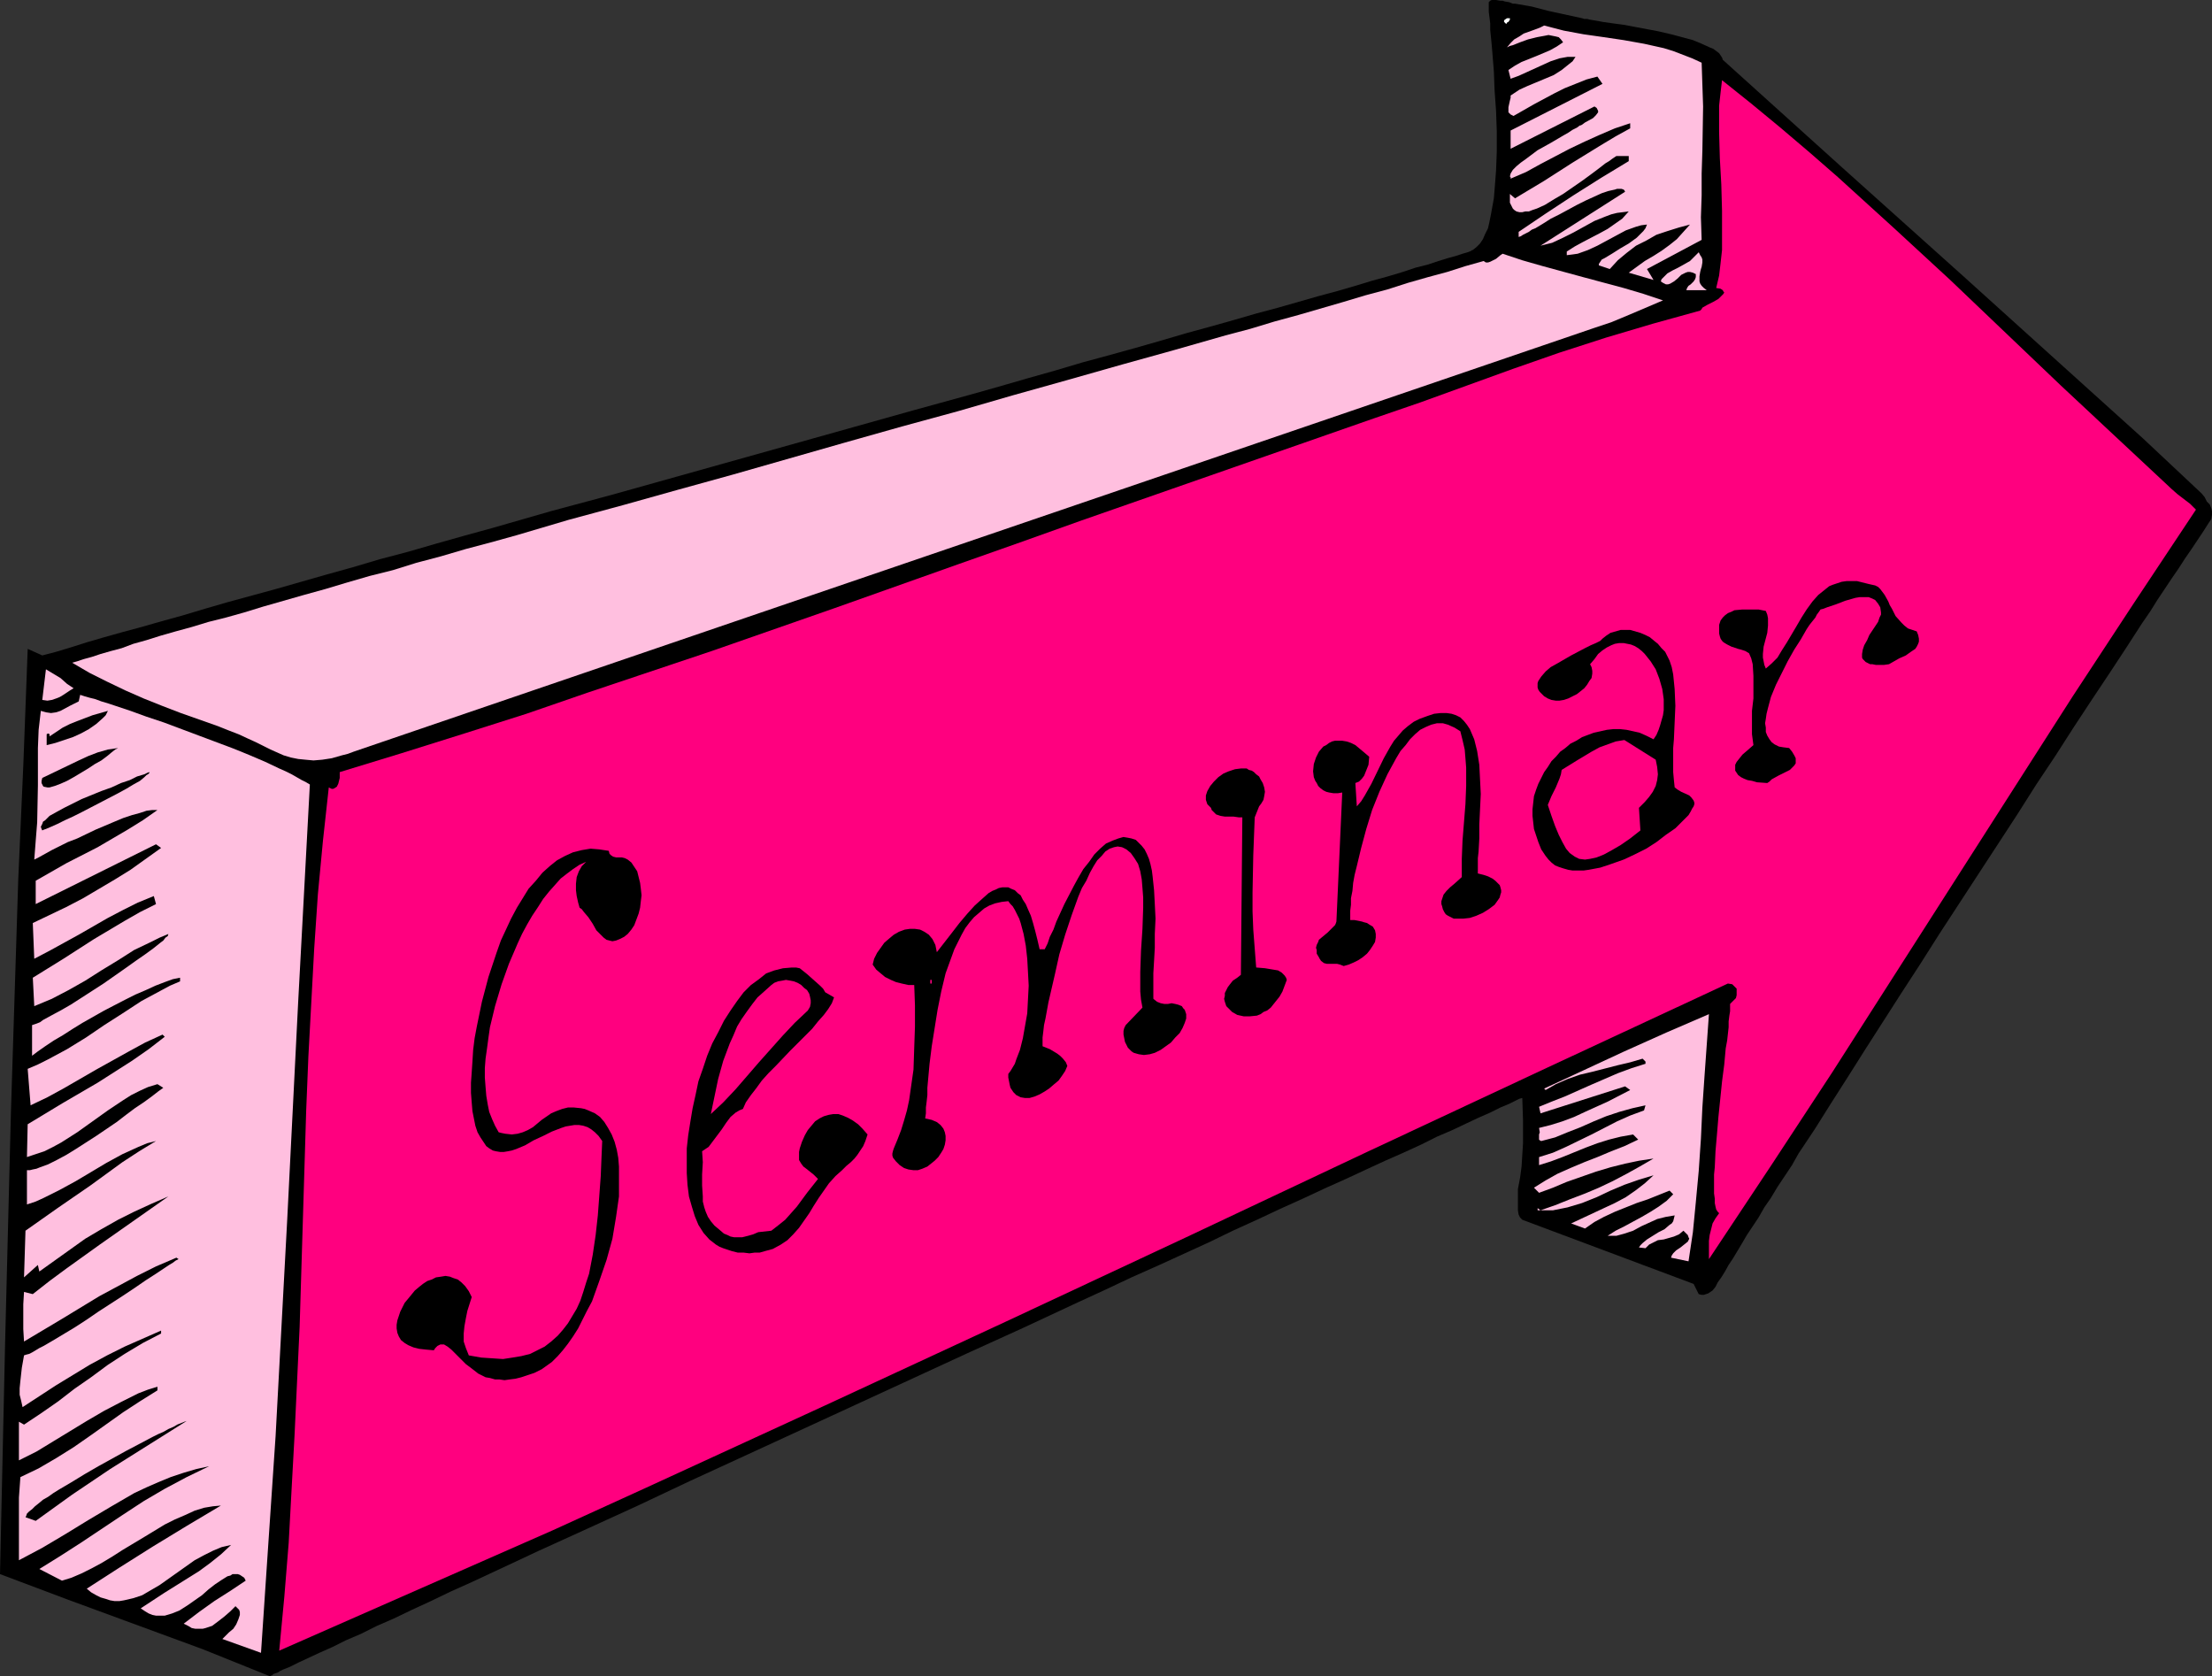 <?xml version="1.0" encoding="UTF-8" standalone="no"?>
<svg
   version="1.0"
   width="129.724mm"
   height="98.289mm"
   id="svg23"
   sodipodi:docname="Seminar 1.wmf"
   xmlns:inkscape="http://www.inkscape.org/namespaces/inkscape"
   xmlns:sodipodi="http://sodipodi.sourceforge.net/DTD/sodipodi-0.dtd"
   xmlns="http://www.w3.org/2000/svg"
   xmlns:svg="http://www.w3.org/2000/svg">
  <rect width="100%" height="100%" fill="#333333" stroke="none"/>
  <sodipodi:namedview
     id="namedview23"
     pagecolor="#ffffff"
     bordercolor="#000000"
     borderopacity="0.25"
     inkscape:showpageshadow="2"
     inkscape:pageopacity="0.0"
     inkscape:pagecheckerboard="0"
     inkscape:deskcolor="#d1d1d1"
     inkscape:document-units="mm" />
  <defs
     id="defs1">
    <pattern
       id="WMFhbasepattern"
       patternUnits="userSpaceOnUse"
       width="6"
       height="6"
       x="0"
       y="0" />
  </defs>
  <path
     style="fill:#000000;fill-opacity:1;fill-rule:evenodd;stroke:none"
     d="m 381.86,13.25 26.502,23.915 26.664,23.915 26.664,24.076 13.251,11.957 13.09,12.281 0.646,0.808 0.485,0.97 0.646,0.646 0.323,0.808 0.162,0.646 v 0.808 l -0.162,0.97 -0.323,0.485 -0.323,0.485 -1.131,1.777 -1.293,1.939 -1.293,1.939 -1.454,2.101 -1.454,2.262 -1.454,2.101 -1.616,2.424 -1.616,2.424 -1.616,2.585 -1.778,2.585 -3.555,5.494 -3.717,5.655 -3.878,5.817 -4.04,6.14 -4.04,6.302 -4.202,6.302 -4.202,6.625 -17.291,26.5 -4.202,6.625 -4.202,6.463 -4.04,6.302 -4.04,6.302 -3.878,6.14 -3.717,5.817 -3.555,5.655 -3.555,5.332 -1.454,2.585 -1.616,2.424 -1.616,2.424 -1.454,2.424 -1.454,2.101 -1.293,2.262 -1.293,1.939 -1.293,1.939 -1.131,1.939 -0.97,1.616 -0.97,1.616 -0.97,1.454 -0.808,1.454 -0.808,1.293 -0.808,1.131 -0.485,0.97 -0.646,0.808 -0.97,0.646 -0.485,0.162 -0.485,0.162 h -0.485 l -0.646,-0.162 -1.131,-2.262 -37.976,-14.22 -0.323,-0.323 -0.162,-0.162 -0.323,-0.646 -0.162,-0.97 v -0.97 -0.97 -2.101 -0.646 l 0.485,-2.585 0.323,-2.424 0.162,-2.585 0.162,-2.585 v -5.009 l -0.162,-5.009 -0.646,0.162 -0.646,0.323 -1.616,0.808 -1.939,0.808 -2.262,1.131 -2.586,1.131 -2.747,1.293 -3.07,1.454 -3.394,1.454 -3.555,1.777 -3.878,1.777 -4.04,1.777 -4.202,1.939 -4.525,2.101 -4.686,2.101 -4.848,2.262 -5.01,2.262 -5.171,2.424 -5.333,2.424 -5.333,2.585 -5.656,2.585 -5.656,2.585 -5.818,2.585 -5.818,2.747 -5.979,2.747 -12.12,5.655 -12.443,5.655 -24.886,11.473 -12.282,5.655 -12.282,5.655 -11.958,5.494 -5.818,2.747 -5.818,2.747 -5.656,2.585 -5.656,2.585 -5.333,2.424 -5.333,2.424 -5.171,2.424 -4.848,2.262 -4.848,2.262 -4.686,2.101 -4.363,2.101 -4.202,1.939 -4.04,1.939 -3.717,1.616 -3.555,1.777 -3.394,1.454 -2.909,1.454 -2.909,1.293 -2.424,1.131 -2.101,0.97 -1.939,0.97 -0.808,0.323 -0.808,0.323 -0.646,0.323 -0.485,0.323 -0.485,0.162 -0.485,0.162 -0.323,0.323 h -0.162 l -0.162,0.162 h -0.162 L 44.925,365.506 15.029,354.519 0,348.863 l 1.131,-51.223 1.293,-51.223 0.808,-25.692 0.808,-25.692 1.131,-25.531 0.97,-25.692 3.232,1.454 3.07,-0.808 3.232,-0.97 3.555,-1.131 3.878,-1.131 4.04,-1.131 4.202,-1.131 4.525,-1.293 4.686,-1.293 4.848,-1.454 5.01,-1.454 5.333,-1.454 5.333,-1.454 5.656,-1.616 5.656,-1.616 5.818,-1.616 5.979,-1.777 6.141,-1.616 6.141,-1.777 6.302,-1.777 6.464,-1.777 12.928,-3.716 13.251,-3.555 53.651,-15.027 13.251,-3.716 12.928,-3.555 6.302,-1.777 6.141,-1.777 6.302,-1.777 5.979,-1.777 5.979,-1.616 5.818,-1.616 5.656,-1.616 5.494,-1.616 5.333,-1.454 5.171,-1.454 5.01,-1.454 4.848,-1.293 4.525,-1.293 4.525,-1.293 4.202,-1.131 3.878,-1.131 3.717,-1.131 3.555,-0.97 3.232,-0.97 2.909,-0.97 2.586,-0.646 2.424,-0.808 2.101,-0.646 1.778,-0.485 1.454,-0.485 1.131,-0.323 0.808,-0.323 0.162,-0.162 h 0.162 l 0.808,-0.646 0.808,-0.808 0.646,-0.97 0.485,-1.131 0.646,-1.293 0.323,-1.454 0.323,-1.616 0.323,-1.777 0.323,-1.777 0.162,-1.939 0.323,-4.201 0.162,-4.201 v -4.524 l -0.162,-4.524 -0.323,-4.524 -0.162,-4.201 -0.323,-4.04 -0.162,-1.939 -0.162,-1.616 -0.162,-1.616 V 5.171 l -0.162,-1.293 -0.162,-1.293 V 1.616 0.808 0.485 l 0.162,-0.162 0.162,-0.162 L 330.633,0 h 0.97 l 0.97,0.162 h 0.485 l 0.485,0.162 0.97,0.162 0.808,0.323 h 0.323 0.162 l 3.717,0.646 3.717,0.97 7.434,1.616 0.485,0.162 h 0.646 l 0.646,0.162 0.97,0.162 0.97,0.162 0.808,0.162 2.262,0.323 2.424,0.323 2.586,0.485 5.171,0.97 2.747,0.646 2.424,0.646 2.424,0.646 1.939,0.808 1.778,0.808 0.808,0.323 0.646,0.485 0.646,0.485 0.323,0.485 0.323,0.485 z"
     id="path1" />
  <path
     style="fill:#ffffff;fill-opacity:1;fill-rule:evenodd;stroke:none"
     d="m 334.673,4.04 v 0.323 l -0.323,0.485 -0.323,0.162 -0.162,0.323 -0.323,-0.323 -0.162,-0.162 V 4.524 l 0.162,-0.162 0.485,-0.323 z"
     id="path2" />
  <path
     style="fill:#ffbfdf;fill-opacity:1;fill-rule:evenodd;stroke:none"
     d="m 377.174,13.896 0.162,4.848 0.162,4.848 -0.162,9.857 -0.162,5.009 v 4.848 l -0.162,4.848 0.162,5.009 -12.12,6.463 1.454,2.424 -5.494,-1.616 1.778,-1.293 1.778,-1.293 1.939,-1.131 1.778,-1.131 1.778,-1.293 1.616,-1.293 1.454,-1.616 1.454,-1.616 -2.424,0.646 -2.586,0.808 -2.424,0.808 -2.262,1.293 -2.262,1.131 -2.101,1.616 -1.939,1.616 -1.778,1.939 -2.424,-0.808 v -0.323 l 0.323,-0.485 0.323,-0.485 0.646,-0.323 0.808,-0.485 0.808,-0.485 1.778,-1.131 1.939,-1.131 1.778,-1.293 0.646,-0.646 0.808,-0.808 0.485,-0.646 0.323,-0.808 -1.293,0.162 -1.131,0.323 -2.262,0.808 -2.101,1.131 -4.202,2.262 -2.101,0.97 -2.262,0.808 -1.131,0.162 -1.293,0.162 V 55.747 l 1.778,-1.131 1.778,-0.97 3.717,-1.939 1.778,-0.97 1.616,-1.131 1.616,-1.131 1.454,-1.616 -1.293,0.162 -1.293,0.162 -1.293,0.323 -1.293,0.485 -2.424,0.97 -4.686,2.585 -2.262,1.131 -2.424,1.131 -1.293,0.323 -1.293,0.323 18.746,-11.957 -0.162,-0.323 -0.162,-0.162 -0.485,-0.162 h -0.485 -0.485 l -0.485,0.162 -1.454,0.323 -1.454,0.485 -1.778,0.808 -1.778,0.808 -1.939,0.97 -3.878,2.101 -1.939,0.97 -1.778,1.131 -1.616,0.97 -0.808,0.323 -0.646,0.485 -0.646,0.323 -0.646,0.323 -0.485,0.323 -0.485,0.162 v -1.131 l 5.979,-4.04 6.141,-4.04 6.141,-3.878 6.141,-3.716 v -1.131 h -2.747 l -0.485,0.323 -0.485,0.323 -0.646,0.485 -0.808,0.485 -1.454,1.131 -1.939,1.454 -1.778,1.293 -4.202,2.909 -1.939,1.131 -2.101,1.293 -1.778,0.808 -0.97,0.323 -0.808,0.323 h -0.808 l -0.646,0.162 h -0.646 l -0.646,-0.162 -0.485,-0.323 -0.323,-0.323 -0.323,-0.646 -0.323,-0.646 v -0.808 -1.131 l 1.131,0.97 3.232,-1.939 3.232,-1.939 6.302,-4.04 6.302,-3.878 3.232,-1.939 3.232,-1.777 v -1.131 l -3.394,1.131 -3.394,1.454 -3.232,1.454 -3.394,1.616 -6.464,3.393 -3.232,1.777 -3.394,1.454 v -0.323 l -0.162,-0.162 0.162,-0.646 0.485,-0.808 0.808,-0.808 0.97,-0.808 1.131,-0.808 1.293,-0.97 1.293,-0.97 2.909,-1.616 2.747,-1.616 1.131,-0.646 0.97,-0.646 0.97,-0.485 0.646,-0.485 h 0.162 l 0.323,-0.162 0.646,-0.485 1.778,-0.97 0.646,-0.646 0.485,-0.646 v -0.323 l -0.162,-0.323 -0.162,-0.323 -0.485,-0.323 -18.584,9.372 v -4.04 l 20.362,-10.341 -1.131,-1.616 -2.424,0.646 -2.424,0.97 -2.424,0.97 -2.262,1.131 -4.525,2.424 -4.525,2.585 -0.323,-0.162 -0.323,-0.162 -0.485,-0.485 v -0.485 -0.646 l 0.323,-1.454 0.162,-0.646 v -0.485 l 1.939,-1.293 1.778,-0.808 3.878,-1.616 1.939,-0.808 1.778,-1.131 1.616,-1.293 0.808,-0.646 0.646,-0.97 h -0.808 -0.97 l -1.778,0.323 -1.939,0.646 -1.778,0.808 -1.778,0.808 -1.778,0.808 -1.778,0.808 -1.778,0.646 -0.485,-1.939 1.454,-0.97 1.454,-0.808 3.232,-1.293 3.07,-1.293 1.454,-0.808 1.454,-0.97 -0.485,-0.646 -0.485,-0.485 -0.646,-0.162 -0.808,-0.162 -0.808,-0.162 -0.808,0.162 -1.778,0.323 -1.939,0.485 -1.778,0.646 -1.616,0.646 -0.646,0.162 -0.646,0.323 0.808,-0.97 0.808,-0.808 1.131,-0.646 0.97,-0.646 2.262,-0.808 1.293,-0.485 0.97,-0.485 4.363,1.131 4.363,0.808 4.525,0.646 4.363,0.646 4.525,0.808 4.363,0.97 2.101,0.646 2.101,0.808 2.101,0.808 z"
     id="path3" />
  <path
     style="fill:#ff007f;fill-opacity:1;fill-rule:evenodd;stroke:none"
     d="m 486.739,112.948 -13.736,20.683 -13.574,20.683 -26.664,41.689 -26.664,41.689 -13.574,20.683 -13.736,20.683 v -2.747 -1.293 l 0.162,-1.293 0.323,-1.293 0.323,-1.293 0.646,-1.131 0.808,-1.131 -0.323,-0.323 -0.323,-0.485 -0.162,-0.646 -0.162,-0.808 v -0.97 l -0.162,-1.131 v -4.201 l 0.162,-1.616 0.162,-3.555 0.323,-3.716 0.323,-3.878 0.808,-7.918 0.485,-3.716 0.323,-3.555 0.323,-1.777 0.162,-1.454 0.162,-1.454 v -1.293 l 0.162,-1.293 0.162,-0.97 v -0.97 -0.646 l 0.646,-0.646 0.646,-0.646 0.162,-0.646 v -0.808 -0.646 l -0.485,-0.485 -0.485,-0.485 -0.97,-0.162 -39.915,18.582 -40.077,18.744 -40.077,18.906 -40.077,18.744 -40.077,18.582 -40.077,18.421 -20.2,9.21 -20.2,8.887 -20.2,8.887 -20.2,8.887 1.131,-11.957 0.97,-11.957 0.646,-11.957 0.646,-11.796 1.131,-24.076 1.454,-47.991 0.485,-11.957 0.646,-11.957 0.646,-11.957 0.808,-11.957 1.131,-11.957 1.293,-11.796 0.323,0.162 0.323,0.162 h 0.323 l 0.323,-0.162 0.485,-0.323 0.323,-0.646 0.162,-0.646 0.162,-0.646 v -1.293 l 13.736,-4.201 13.898,-4.363 13.736,-4.363 13.574,-4.686 27.472,-9.21 27.31,-9.534 27.31,-9.695 13.736,-4.848 13.574,-4.848 27.31,-9.534 27.31,-9.534 10.181,-3.555 10.342,-3.555 20.523,-7.433 10.181,-3.555 10.504,-3.393 10.342,-3.07 10.504,-2.909 0.323,-0.323 0.162,-0.323 1.131,-0.646 0.646,-0.323 0.646,-0.323 1.131,-0.646 0.485,-0.485 0.323,-0.323 0.323,-0.323 0.162,-0.323 -0.162,-0.162 -0.162,-0.323 -0.485,-0.323 -0.97,-0.162 0.646,-2.747 0.323,-2.747 0.323,-2.909 v -2.909 -5.817 l -0.162,-5.817 -0.323,-5.817 -0.162,-5.817 v -2.909 -2.909 l 0.323,-2.909 0.323,-2.747 6.464,5.171 6.464,5.332 6.464,5.494 6.302,5.494 12.443,11.311 12.443,11.473 24.563,23.43 12.282,11.473 12.282,11.473 1.293,1.131 2.747,2.101 z"
     id="path4" />
  <path
     style="fill:#ffbfdf;fill-opacity:1;fill-rule:evenodd;stroke:none"
     d="m 378.305,64.311 h -4.525 l 0.162,-0.485 0.323,-0.485 0.485,-0.323 0.323,-0.323 0.323,-0.323 0.323,-0.485 0.162,-0.485 v -0.646 l -0.646,-0.323 -0.646,-0.162 h -0.485 l -0.485,0.162 -0.97,0.485 -0.808,0.808 -0.808,0.646 -0.808,0.485 -0.485,0.162 h -0.485 l -0.646,-0.323 -0.485,-0.323 0.162,-0.485 0.485,-0.485 0.808,-0.808 1.131,-0.646 1.293,-0.646 2.586,-1.454 0.97,-0.97 0.97,-0.97 0.323,0.646 0.323,0.485 0.162,0.485 v 0.646 l -0.162,0.97 -0.162,0.485 -0.162,0.646 -0.162,0.97 v 1.131 l 0.162,0.485 0.323,0.485 0.485,0.485 z"
     id="path5" />
  <path
     style="fill:#ffbfdf;fill-opacity:1;fill-rule:evenodd;stroke:none"
     d="m 368.609,66.573 -7.595,3.232 -3.878,1.616 -3.878,1.293 -274.881,93.881 -1.293,0.485 -1.293,0.323 -2.262,0.646 -2.101,0.323 -1.939,0.162 -1.778,-0.162 -1.616,-0.162 -1.616,-0.323 -1.616,-0.485 -1.454,-0.646 -1.454,-0.646 -1.616,-0.808 -1.616,-0.808 -1.778,-0.808 -2.101,-0.97 -2.101,-0.808 -2.424,-0.97 -8.242,-2.909 -4.202,-1.616 -4.04,-1.616 -4.04,-1.777 -4.04,-1.939 -3.878,-1.939 -3.878,-2.262 1.131,-0.323 1.454,-0.485 1.778,-0.485 1.939,-0.646 2.262,-0.646 2.424,-0.646 2.586,-0.97 2.909,-0.808 3.07,-0.97 3.394,-0.97 3.555,-0.97 3.717,-1.131 3.878,-0.97 4.04,-1.131 4.202,-1.293 4.525,-1.293 4.525,-1.293 4.686,-1.293 4.848,-1.454 5.01,-1.454 5.171,-1.293 5.171,-1.616 5.494,-1.454 5.494,-1.616 5.494,-1.454 5.818,-1.616 11.474,-3.393 11.958,-3.232 12.12,-3.393 12.282,-3.393 24.886,-7.11 12.605,-3.555 12.443,-3.393 12.282,-3.555 12.12,-3.393 11.958,-3.393 11.635,-3.232 5.656,-1.616 5.656,-1.616 5.494,-1.454 5.333,-1.616 5.333,-1.454 5.01,-1.454 5.01,-1.454 4.848,-1.454 4.848,-1.293 4.525,-1.454 4.525,-1.293 4.202,-1.131 4.04,-1.293 4.04,-1.131 0.485,0.323 h 0.485 l 0.485,-0.162 0.646,-0.323 0.646,-0.323 0.97,-0.808 0.485,-0.323 4.363,1.454 4.525,1.293 8.888,2.424 9.05,2.424 4.363,1.293 z"
     id="path6" />
  <path
     style="fill:#000000;fill-opacity:1;fill-rule:evenodd;stroke:none"
     d="m 424.846,139.933 0.323,0.808 0.162,0.808 v 0.646 l -0.162,0.485 -0.323,0.646 -0.323,0.485 -0.97,0.646 -1.131,0.808 -1.454,0.646 -1.131,0.646 -1.131,0.646 -1.131,0.162 h -0.97 -0.808 l -0.808,-0.162 h -0.485 l -0.646,-0.323 -0.323,-0.162 -0.323,-0.323 -0.323,-0.323 -0.162,-0.323 v -0.808 l 0.162,-0.97 0.323,-0.97 0.646,-1.131 0.485,-1.131 1.293,-1.939 0.646,-0.97 0.323,-0.97 0.323,-0.646 v -0.485 l -0.162,-1.131 -0.485,-0.808 -0.646,-0.808 -0.646,-0.323 -0.808,-0.323 h -0.97 -0.97 l -0.97,0.162 -2.262,0.646 -2.101,0.808 -1.939,0.646 -0.808,0.323 -0.646,0.162 -0.323,0.485 -0.485,0.646 -0.323,0.646 -0.646,0.808 -0.646,0.808 -0.646,0.97 -1.293,2.262 -1.454,2.262 -1.454,2.585 -1.293,2.585 -1.293,2.585 -1.131,2.747 -0.646,2.424 -0.323,1.293 -0.162,1.131 -0.162,0.97 0.162,0.97 v 0.97 l 0.323,0.808 0.485,0.808 0.485,0.646 0.646,0.485 0.97,0.485 0.97,0.162 1.293,0.162 0.646,0.808 0.485,0.808 0.323,0.646 v 0.646 0.485 l -0.323,0.485 -0.485,0.485 -0.485,0.485 -1.293,0.646 -1.293,0.646 -1.454,0.808 -0.485,0.485 -0.485,0.323 -2.262,-0.162 -1.131,-0.323 -0.97,-0.162 -0.808,-0.323 -0.646,-0.323 -0.646,-0.485 -0.323,-0.485 -0.323,-0.485 v -0.485 -0.808 l 0.323,-0.646 0.646,-0.808 0.646,-0.808 1.131,-0.97 1.293,-1.131 -0.323,-2.424 v -2.585 -2.585 l 0.323,-2.747 v -2.424 -2.585 l -0.162,-2.585 -0.323,-1.293 -0.485,-1.131 -0.808,-0.485 -0.97,-0.323 -0.646,-0.162 -0.485,-0.162 -0.97,-0.323 -0.97,-0.485 -0.808,-0.485 -0.323,-0.323 -0.323,-0.485 -0.162,-0.485 -0.162,-0.646 v -1.131 -0.808 l 0.323,-0.97 0.485,-0.646 0.485,-0.485 0.646,-0.485 0.808,-0.323 0.646,-0.323 1.778,-0.162 h 1.778 1.778 l 1.616,0.323 0.323,0.808 0.162,0.808 v 1.616 l -0.162,1.616 -0.808,3.07 -0.162,1.616 v 0.808 l 0.162,0.808 0.162,0.808 0.323,0.808 1.293,-1.131 1.293,-1.293 0.97,-1.616 1.131,-1.777 2.101,-3.555 1.131,-1.939 1.131,-1.777 1.293,-1.777 1.293,-1.454 1.616,-1.293 0.808,-0.646 0.808,-0.323 0.97,-0.323 0.97,-0.323 1.131,-0.162 h 1.131 1.131 l 1.293,0.323 1.293,0.323 1.454,0.323 0.646,0.323 0.485,0.485 0.485,0.646 0.485,0.646 0.808,1.454 0.323,0.808 0.485,0.808 0.808,1.616 1.293,1.454 0.646,0.646 0.808,0.646 0.97,0.323 z"
     id="path7" />
  <path
     style="fill:#000000;fill-opacity:1;fill-rule:evenodd;stroke:none"
     d="m 371.195,174.512 0.646,0.485 0.808,0.485 1.778,0.808 0.485,0.485 0.485,0.646 0.162,0.485 v 0.323 l -0.162,0.485 -0.323,0.485 -0.323,0.646 -0.485,0.808 -0.646,0.646 -0.808,0.808 -1.454,1.454 -2.101,1.454 -2.101,1.616 -2.262,1.454 -2.586,1.293 -2.424,1.131 -2.747,0.97 -2.424,0.808 -2.586,0.485 -1.131,0.162 h -1.293 -1.131 l -0.97,-0.162 -1.131,-0.323 -0.97,-0.323 -0.808,-0.323 -0.808,-0.646 -0.646,-0.646 -0.646,-0.808 -0.97,-1.454 -0.646,-1.616 -0.485,-1.454 -0.485,-1.454 -0.162,-1.454 -0.162,-1.454 v -1.454 l 0.162,-1.454 0.162,-1.454 0.485,-1.454 0.485,-1.293 1.293,-2.585 0.808,-1.131 0.808,-1.293 0.97,-0.97 0.97,-1.131 1.131,-0.808 1.131,-0.97 1.293,-0.646 1.293,-0.808 1.293,-0.485 1.293,-0.485 1.454,-0.323 1.454,-0.323 1.454,-0.162 h 1.454 l 1.454,0.162 1.454,0.323 1.454,0.323 1.454,0.646 1.616,0.808 0.646,-0.97 0.485,-1.131 0.323,-0.97 0.323,-1.131 0.323,-1.131 0.162,-1.131 v -2.424 l -0.323,-2.262 -0.646,-2.262 -0.808,-2.101 -1.131,-1.777 -0.646,-0.808 -0.646,-0.808 -0.646,-0.646 -0.808,-0.646 -0.808,-0.485 -0.808,-0.323 -0.808,-0.162 -0.808,-0.162 h -0.97 l -0.97,0.162 -0.808,0.323 -0.97,0.485 -0.97,0.646 -0.97,0.808 -0.808,1.131 -0.97,1.131 0.323,0.646 0.162,0.808 v 0.646 l -0.162,0.97 -0.485,0.646 -0.485,0.808 -0.646,0.808 -0.808,0.646 -0.808,0.646 -0.97,0.485 -0.97,0.485 -0.97,0.323 -0.97,0.162 h -0.808 l -0.97,-0.162 -0.808,-0.323 -0.808,-0.485 -0.485,-0.485 -0.485,-0.485 -0.323,-0.485 -0.162,-0.485 v -0.485 -0.485 l 0.162,-0.485 0.646,-0.97 0.97,-1.131 1.131,-0.97 1.454,-0.808 3.07,-1.777 3.07,-1.616 1.293,-0.646 1.131,-0.485 0.97,-0.485 0.162,-0.162 0.323,-0.323 0.808,-0.646 0.97,-0.646 1.131,-0.323 1.131,-0.323 h 0.97 1.131 l 1.131,0.323 1.131,0.323 1.131,0.485 0.97,0.485 0.97,0.808 0.808,0.646 0.808,0.97 0.808,0.808 0.485,0.97 0.485,0.97 0.485,1.454 0.323,1.616 0.162,1.616 0.162,1.616 0.162,3.716 -0.162,3.716 -0.162,3.716 -0.162,1.939 v 5.332 l 0.162,1.777 z"
     id="path8" />
  <path
     style="fill:#ffbfdf;fill-opacity:1;fill-rule:evenodd;stroke:none"
     d="m 16.322,152.537 -0.808,0.485 -1.454,0.97 -0.808,0.485 -0.808,0.323 -0.97,0.323 -0.97,0.162 -1.131,-0.162 0.808,-6.787 1.616,0.97 1.616,0.97 1.454,1.293 z"
     id="path9" />
  <path
     style="fill:#ffbfdf;fill-opacity:1;fill-rule:evenodd;stroke:none"
     d="m 68.68,173.866 -2.586,48.152 -2.424,48.152 -2.586,48.152 -1.616,23.915 -1.616,24.076 -8.565,-3.07 0.646,-0.646 0.808,-0.808 0.97,-0.808 0.646,-0.97 0.485,-1.131 0.323,-0.97 v -0.646 l -0.162,-0.485 -0.323,-0.323 -0.485,-0.485 -1.131,1.131 -1.293,1.131 -1.454,1.131 -1.293,0.97 -1.454,0.485 -0.646,0.162 H 44.117 43.309 l -0.808,-0.162 -0.808,-0.485 -0.97,-0.485 3.394,-2.585 3.394,-2.424 3.555,-2.262 3.394,-2.262 -0.323,-0.646 -0.485,-0.323 -0.485,-0.323 -0.485,-0.162 h -0.485 -0.646 l -0.485,0.323 -0.646,0.162 -1.293,0.808 -1.454,0.97 -1.454,1.131 -1.454,1.293 -1.616,1.131 -1.616,1.131 -1.778,1.131 -1.616,0.646 -1.616,0.485 H 35.552 34.582 l -0.808,-0.162 -0.808,-0.323 -0.808,-0.485 -0.97,-0.646 5.171,-3.393 5.171,-3.232 2.586,-1.616 2.424,-1.777 2.424,-1.939 2.262,-2.101 -2.101,0.485 -1.939,0.808 -1.939,0.97 -2.101,1.131 -3.878,2.747 -3.878,2.747 -1.939,1.131 -1.939,1.131 -1.939,0.646 -2.101,0.485 -0.97,0.162 h -1.131 l -0.97,-0.162 -0.97,-0.323 -1.131,-0.323 -0.97,-0.485 -1.131,-0.646 -0.97,-0.808 7.272,-4.686 7.434,-4.686 7.434,-4.524 7.595,-4.524 -1.778,0.162 -1.939,0.323 -2.101,0.646 -2.101,0.97 -2.262,0.97 -2.262,1.131 -4.525,2.747 -4.848,2.909 -2.262,1.454 -2.424,1.454 -2.101,1.131 -2.262,1.131 -2.262,0.97 -2.101,0.646 -5.01,-2.585 4.686,-2.909 4.525,-2.909 9.211,-6.14 4.686,-3.07 4.686,-2.747 4.848,-2.585 5.01,-2.424 -2.909,0.646 -2.747,0.808 -2.909,0.97 -2.747,1.131 -2.586,1.131 -2.747,1.293 -5.01,2.909 -5.171,3.07 -5.01,3.07 -5.171,3.07 -5.171,2.747 v -4.524 -4.686 -4.686 l 0.323,-4.524 4.04,-1.939 3.878,-2.262 3.878,-2.424 3.717,-2.585 7.272,-5.171 3.717,-2.424 3.878,-2.424 v -0.808 l -2.101,0.646 -2.101,0.808 -3.878,1.939 -3.717,1.939 -3.878,2.262 -7.434,4.524 -3.717,2.262 -3.878,1.939 v -8.564 l 1.131,0.646 3.878,-2.585 3.717,-2.585 3.555,-2.747 3.717,-2.585 3.717,-2.747 3.717,-2.424 4.04,-2.424 4.04,-2.101 v -0.646 l -4.04,1.777 -4.04,1.777 -3.878,1.939 -3.878,2.101 -3.717,2.262 -3.717,2.262 -7.434,4.848 -0.323,-1.454 -0.323,-1.293 v -1.454 l 0.162,-1.616 0.323,-2.909 0.485,-2.747 0.485,-0.162 0.646,-0.162 0.646,-0.323 0.808,-0.485 0.808,-0.485 0.97,-0.485 1.939,-1.131 2.424,-1.454 2.424,-1.454 2.747,-1.777 2.586,-1.777 5.494,-3.555 2.424,-1.616 2.586,-1.777 2.262,-1.454 1.939,-1.293 0.97,-0.646 0.808,-0.485 0.646,-0.485 0.646,-0.323 -0.485,-0.323 -4.525,1.939 -4.202,2.101 -4.202,2.262 -4.202,2.262 -8.242,5.009 -8.403,5.009 -0.162,-2.747 v -2.747 -2.747 l 0.162,-2.747 1.939,0.485 3.717,-2.909 3.717,-2.747 7.434,-5.332 15.19,-10.665 -3.717,1.616 -3.878,1.777 -3.555,1.777 -3.717,2.101 -3.555,2.101 -3.394,2.424 -3.394,2.424 -3.394,2.424 -0.323,-1.454 -3.07,2.747 0.323,-10.341 7.11,-5.009 7.272,-5.009 7.11,-5.171 3.717,-2.424 3.717,-2.262 -1.939,0.485 -1.939,0.808 -3.555,1.616 -3.555,1.939 -6.787,4.04 -3.555,1.939 -3.555,1.777 -1.778,0.808 -1.939,0.646 v -7.595 h 0.646 l 0.646,-0.162 0.808,-0.162 0.808,-0.323 1.778,-0.646 1.939,-0.97 2.101,-1.131 2.101,-1.293 2.262,-1.454 2.262,-1.454 4.525,-3.07 2.101,-1.616 1.939,-1.454 1.939,-1.293 1.778,-1.293 1.454,-1.131 1.131,-0.808 -1.293,-0.808 -2.101,0.646 -1.778,0.808 -1.939,0.97 -1.778,1.131 -3.394,2.262 -3.394,2.424 -3.394,2.424 -3.555,2.262 -1.778,0.97 -1.939,0.97 -1.939,0.646 -1.939,0.646 0.162,-7.271 7.757,-4.686 7.757,-4.524 7.595,-4.848 3.717,-2.585 3.555,-2.747 -0.485,-0.485 -3.878,1.777 -3.555,1.939 -7.272,4.04 -7.272,4.201 -3.555,1.939 -3.717,1.777 -0.646,-8.079 2.262,-0.97 2.262,-1.131 4.202,-2.262 4.202,-2.585 4.04,-2.747 4.04,-2.585 4.202,-2.747 4.202,-2.262 2.101,-1.131 2.262,-0.97 v -0.808 l -1.616,0.323 -1.778,0.646 -2.101,0.808 -2.101,0.97 -2.262,0.97 -2.262,1.131 -4.686,2.424 -4.848,2.747 -2.101,1.293 -2.262,1.454 -1.939,1.131 -1.939,1.293 -1.616,1.131 -1.293,0.97 v -6.787 l 0.485,-0.162 0.485,-0.162 0.808,-0.323 0.646,-0.485 1.778,-0.97 2.101,-1.131 2.262,-1.293 2.262,-1.454 5.01,-3.232 4.848,-3.393 2.262,-1.616 2.101,-1.454 1.778,-1.293 1.616,-1.293 0.646,-0.485 0.485,-0.646 0.485,-0.323 0.162,-0.485 -1.939,0.808 -1.939,0.97 -3.717,1.777 -3.555,2.262 -3.717,2.262 -3.555,2.262 -3.717,2.101 -3.717,1.939 -1.939,0.808 -1.939,0.808 -0.323,-6.302 6.787,-4.201 6.787,-4.363 6.787,-4.04 3.394,-1.939 3.555,-1.777 -0.485,-1.777 -3.555,1.454 -3.232,1.616 -3.394,1.777 -6.464,3.716 -3.232,1.777 -3.232,1.777 -3.394,1.777 -0.323,-7.918 v 0 l 3.717,-1.777 3.717,-1.777 3.717,-1.939 3.555,-2.101 3.555,-2.101 3.394,-2.101 3.394,-2.424 3.394,-2.424 -1.131,-0.808 -26.664,13.25 v -5.171 l 3.394,-1.939 3.394,-1.939 6.949,-3.555 6.626,-3.878 3.394,-2.101 3.232,-2.262 h -1.131 l -1.293,0.162 -1.454,0.485 -1.778,0.485 -1.939,0.646 -1.939,0.808 -4.202,1.777 -4.04,1.939 -2.101,0.808 -1.939,0.97 -1.616,0.808 -1.454,0.808 -1.454,0.808 -0.97,0.485 0.323,-4.201 0.323,-4.04 0.162,-8.241 v -8.241 l 0.162,-4.04 0.485,-4.201 1.131,0.323 1.131,0.162 1.131,-0.162 0.97,-0.323 2.101,-1.131 1.939,-0.97 0.323,-1.454 0.97,0.323 1.131,0.323 1.293,0.323 1.293,0.485 1.616,0.485 1.454,0.485 3.394,1.131 3.555,1.293 3.878,1.293 7.757,2.909 3.878,1.454 3.878,1.454 3.555,1.454 3.394,1.454 3.07,1.454 1.454,0.646 1.293,0.646 1.131,0.646 1.131,0.646 0.97,0.485 z"
     id="path10" />
  <path
     style="fill:#000000;fill-opacity:1;fill-rule:evenodd;stroke:none"
     d="m 23.917,157.546 -0.485,0.97 -0.646,0.646 -1.454,1.293 -1.616,1.131 -1.778,0.97 -1.778,0.808 -1.939,0.646 -1.939,0.646 -1.939,0.485 v -2.424 l 0.323,-0.162 0.323,0.162 v 0.323 0.162 l 1.454,-0.97 1.454,-0.97 1.616,-0.808 1.616,-0.646 3.394,-1.293 z"
     id="path11" />
  <path
     style="fill:#000000;fill-opacity:1;fill-rule:evenodd;stroke:none"
     d="m 327.563,193.579 1.293,0.323 0.97,0.323 0.97,0.485 0.646,0.485 0.485,0.485 0.485,0.485 0.162,0.485 0.162,0.646 v 0.485 l -0.162,0.485 -0.162,0.646 -0.323,0.485 -0.808,1.131 -1.293,0.97 -1.293,0.808 -1.454,0.646 -1.454,0.485 -1.454,0.162 h -1.616 -0.485 l -0.646,-0.323 -0.646,-0.323 -0.485,-0.323 -0.323,-0.485 -0.323,-0.646 -0.162,-0.646 -0.162,-0.485 v -0.646 l 0.162,-0.485 0.323,-0.97 0.646,-0.808 0.808,-0.808 0.97,-0.808 1.616,-1.454 v -4.04 l 0.162,-4.04 0.323,-4.04 0.323,-4.04 0.162,-4.04 v -4.04 l -0.162,-2.101 -0.162,-1.939 -0.485,-2.101 -0.485,-1.939 -1.293,-0.808 -1.454,-0.646 -1.131,-0.323 h -1.293 l -1.293,0.323 -1.131,0.485 -1.293,0.646 -1.131,0.97 -1.131,1.131 -0.97,1.293 -1.131,1.293 -0.97,1.616 -0.97,1.777 -0.97,1.777 -1.778,3.878 -1.616,4.04 -1.293,4.201 -1.131,4.201 -0.97,4.04 -0.485,1.939 -0.323,1.777 -0.162,1.777 -0.323,1.616 v 1.454 l -0.162,1.293 v 1.131 0.97 h 0.97 l 0.808,0.162 0.808,0.162 0.485,0.162 0.646,0.162 0.485,0.323 0.808,0.485 0.485,0.808 0.162,0.808 v 0.808 l -0.162,0.97 -0.485,0.808 -0.646,0.97 -0.646,0.808 -0.97,0.808 -0.97,0.646 -0.97,0.485 -1.131,0.485 -1.131,0.323 -0.808,-0.323 -0.646,-0.162 h -1.616 -0.646 l -0.646,-0.162 -0.646,-0.485 -0.323,-0.485 -0.162,-0.323 -0.485,-0.808 v -0.808 l -0.162,-0.485 0.162,-0.646 0.323,-0.646 0.162,-0.485 0.97,-0.808 0.97,-0.808 0.808,-0.808 0.808,-0.808 0.162,-0.323 0.162,-0.485 1.293,-28.601 -0.97,0.162 h -0.97 l -0.97,-0.162 -0.646,-0.162 -0.646,-0.323 -0.646,-0.485 -0.485,-0.485 -0.323,-0.646 -0.323,-0.485 -0.323,-0.808 -0.162,-1.293 0.162,-1.616 0.485,-1.454 0.646,-1.293 0.97,-1.131 0.646,-0.323 0.646,-0.485 0.646,-0.323 0.646,-0.162 h 0.808 0.808 l 0.97,0.162 0.97,0.323 0.97,0.485 0.97,0.808 0.97,0.808 1.131,0.97 -0.162,1.777 -0.323,0.808 -0.323,0.808 -0.323,0.808 -0.485,0.646 -0.646,0.646 -0.808,0.323 0.323,5.171 0.97,-1.131 0.808,-1.293 1.454,-2.585 2.747,-5.655 1.454,-2.585 0.808,-1.293 0.97,-1.131 0.97,-1.131 1.131,-0.97 1.293,-0.97 1.293,-0.646 1.778,-0.646 1.454,-0.485 1.454,-0.162 h 1.293 l 1.131,0.162 0.97,0.323 0.97,0.485 0.808,0.808 0.646,0.808 0.646,0.97 0.485,1.131 0.485,1.131 0.323,1.293 0.323,1.293 0.485,3.07 0.162,3.232 0.162,3.232 -0.323,6.787 v 3.07 l -0.162,2.909 -0.162,1.454 v 1.293 1.131 z"
     id="path12" />
  <path
     style="fill:#ff007f;fill-opacity:1;fill-rule:evenodd;stroke:none"
     d="m 366.993,168.372 0.323,1.616 0.162,1.616 -0.162,1.293 -0.323,1.293 -0.646,1.293 -0.808,1.131 -0.97,1.131 -1.293,1.293 0.323,5.009 -2.262,1.777 -2.101,1.454 -1.939,1.131 -1.778,0.97 -1.616,0.646 -1.454,0.323 -1.131,0.162 -1.293,-0.162 -0.97,-0.485 -1.131,-0.808 -0.808,-0.97 -0.808,-1.454 -0.808,-1.616 -0.808,-1.939 -0.808,-2.262 -0.808,-2.424 0.808,-1.939 0.97,-1.939 0.808,-1.939 0.323,-0.97 0.162,-0.97 3.394,-2.101 3.232,-1.939 1.778,-0.97 1.778,-0.646 1.778,-0.646 1.939,-0.323 z"
     id="path13" />
  <path
     style="fill:#000000;fill-opacity:1;fill-rule:evenodd;stroke:none"
     d="m 26.179,165.787 -0.323,0.162 -0.323,0.162 -0.808,0.646 -0.97,0.808 -1.293,0.97 -1.454,0.808 -1.454,0.97 -3.232,1.939 -1.454,0.808 -1.454,0.646 -1.293,0.485 -1.131,0.323 h -0.485 l -0.808,-0.162 -0.162,-0.162 -0.162,-0.323 -0.162,-0.323 v -0.485 l 0.162,-0.646 4.04,-1.939 4.04,-1.939 2.101,-0.97 2.101,-0.808 2.262,-0.646 z"
     id="path14" />
  <path
     style="fill:#000000;fill-opacity:1;fill-rule:evenodd;stroke:none"
     d="m 278.436,214.424 1.939,0.162 1.939,0.323 0.97,0.162 0.808,0.485 0.646,0.646 0.323,0.485 0.162,0.485 -0.485,1.293 -0.485,1.293 -0.646,1.131 -0.646,0.808 -0.646,0.808 -0.646,0.808 -0.808,0.646 -0.808,0.323 -0.646,0.485 -0.808,0.323 -1.616,0.162 h -1.293 l -1.454,-0.323 -1.131,-0.646 -0.808,-0.808 -0.485,-0.485 -0.162,-0.485 -0.162,-0.485 -0.162,-0.646 0.162,-0.646 v -0.646 l 0.323,-0.646 0.323,-0.646 0.485,-0.646 0.646,-0.808 0.97,-0.646 0.808,-0.646 0.323,-34.902 h -0.808 l -1.131,-0.162 h -1.939 l -0.97,-0.162 -0.97,-0.323 -0.646,-0.646 -0.323,-0.323 -0.162,-0.485 -0.485,-0.485 -0.323,-0.323 -0.162,-0.485 -0.162,-0.485 v -0.97 l 0.323,-0.97 0.646,-1.131 0.808,-0.97 0.97,-0.97 1.131,-0.808 1.131,-0.485 1.454,-0.485 1.293,-0.162 h 1.293 l 0.485,0.323 0.646,0.162 0.485,0.323 0.485,0.485 0.646,0.485 0.323,0.646 0.485,0.808 0.323,0.97 0.162,0.97 -0.162,0.97 -0.162,0.808 -0.485,0.808 -0.485,0.646 -0.323,0.808 -0.323,0.808 -0.323,0.808 -0.323,8.402 -0.162,8.241 v 4.201 l 0.162,4.04 0.323,4.201 z"
     id="path15" />
  <path
     style="fill:#000000;fill-opacity:1;fill-rule:evenodd;stroke:none"
     d="m 9.373,184.046 -0.162,-0.323 -0.162,-0.485 0.162,-0.323 0.162,-0.323 0.162,-0.485 0.485,-0.323 0.97,-0.97 1.454,-0.808 1.778,-0.97 1.939,-0.97 1.939,-0.97 4.363,-1.777 2.262,-0.808 2.101,-0.97 1.939,-0.646 1.616,-0.808 1.616,-0.485 0.646,-0.323 0.485,-0.162 v 0.162 l -0.323,0.323 -0.323,0.162 -0.485,0.485 -0.97,0.808 -1.454,0.808 -1.616,0.97 -1.778,0.97 -4.04,2.101 -4.04,2.101 -1.939,0.97 -1.778,0.808 -1.616,0.808 -1.454,0.646 -1.131,0.485 -0.485,0.162 z"
     id="path16" />
  <path
     style="fill:#000000;fill-opacity:1;fill-rule:evenodd;stroke:none"
     d="m 255.651,221.372 0.808,0.646 0.808,0.323 0.808,0.162 h 0.808 l 0.808,-0.162 0.808,0.162 0.646,0.162 0.808,0.323 0.323,0.485 0.323,0.323 0.323,0.97 v 0.97 l -0.323,0.97 -0.485,1.131 -0.646,1.131 -0.97,0.97 -0.97,1.131 -1.131,0.808 -1.131,0.808 -1.293,0.646 -1.131,0.323 -1.293,0.162 -1.131,-0.162 -1.131,-0.323 -0.485,-0.323 -0.323,-0.323 -0.485,-0.485 -0.323,-0.646 -0.323,-0.646 -0.162,-0.808 -0.162,-0.808 v -0.808 l 0.162,-0.646 0.323,-0.646 3.717,-3.878 -0.323,-1.777 -0.162,-1.777 v -4.363 l 0.162,-4.686 0.323,-4.848 0.162,-4.686 v -2.262 l -0.162,-2.101 -0.162,-1.939 -0.323,-1.777 -0.485,-1.616 -0.808,-1.293 -0.808,-1.131 -0.97,-0.808 -0.97,-0.485 -0.97,-0.162 -0.808,0.162 -0.97,0.323 -0.97,0.646 -0.808,0.97 -0.97,0.97 -0.808,1.293 -0.808,1.454 -0.808,1.777 -0.97,1.616 -0.808,1.939 -1.454,4.04 -1.454,4.363 -1.293,4.363 -0.97,4.363 -0.97,4.201 -0.485,2.101 -0.323,1.777 -0.323,1.777 -0.323,1.454 -0.162,1.454 -0.162,1.293 v 0.97 0.97 l 1.616,0.646 1.616,0.97 0.646,0.485 0.646,0.646 0.646,0.808 0.323,0.808 -0.485,1.131 -0.646,0.97 -0.808,1.131 -0.97,0.808 -1.131,0.97 -0.97,0.646 -1.131,0.646 -1.131,0.485 -1.131,0.323 h -0.97 l -0.97,-0.162 -0.97,-0.485 -0.646,-0.646 -0.323,-0.485 -0.323,-0.485 -0.162,-0.646 -0.162,-0.808 -0.162,-0.808 v -0.808 l 0.485,-0.646 0.485,-0.808 0.485,-0.808 0.323,-0.97 0.808,-2.101 0.646,-2.585 0.485,-2.747 0.485,-2.747 0.162,-3.07 0.162,-3.07 -0.162,-3.07 -0.162,-2.909 -0.323,-2.909 -0.485,-2.585 -0.646,-2.424 -0.323,-0.97 -0.485,-0.97 -0.485,-0.97 -0.485,-0.808 -0.485,-0.485 -0.485,-0.646 -1.454,0.162 -1.454,0.323 -1.293,0.485 -1.131,0.646 -1.131,0.97 -1.131,0.97 -0.97,1.131 -0.97,1.293 -0.808,1.454 -0.808,1.616 -0.808,1.616 -0.646,1.777 -1.293,3.555 -0.97,4.04 -0.808,4.04 -0.646,4.04 -0.646,4.04 -0.485,3.878 -0.323,3.555 -0.162,1.777 v 1.616 l -0.162,1.454 -0.162,1.293 v 1.293 l -0.162,1.131 1.454,0.323 1.131,0.485 0.808,0.646 0.646,0.808 0.323,0.808 0.162,0.808 v 0.97 l -0.162,0.97 -0.323,0.97 -0.485,0.808 -0.646,0.97 -0.808,0.808 -0.808,0.646 -0.808,0.646 -1.131,0.485 -0.97,0.323 h -0.97 l -1.131,-0.162 -0.97,-0.323 -0.97,-0.646 -0.808,-0.808 -0.646,-0.808 -0.162,-0.485 v -0.485 l 0.162,-0.646 0.162,-0.485 0.808,-1.939 0.808,-2.101 0.646,-2.101 0.646,-2.262 0.485,-2.262 0.323,-2.262 0.646,-4.524 0.162,-4.848 0.162,-4.686 v -4.686 l -0.162,-4.524 h -1.293 l -1.454,-0.323 -1.293,-0.323 -1.131,-0.485 -1.293,-0.646 -0.97,-0.808 -0.97,-0.808 -0.808,-1.131 0.323,-1.293 0.646,-1.293 0.808,-1.131 0.808,-1.131 1.131,-0.97 0.97,-0.808 1.131,-0.646 1.293,-0.485 1.131,-0.162 h 1.131 l 1.131,0.162 0.97,0.485 0.97,0.646 0.808,0.97 0.323,0.646 0.323,0.646 0.162,0.808 0.162,0.808 3.394,-4.363 1.616,-2.101 1.778,-2.101 1.616,-1.777 1.616,-1.454 1.454,-1.293 0.808,-0.485 0.808,-0.323 0.646,-0.323 0.808,-0.162 h 0.646 0.646 l 0.646,0.323 0.808,0.323 0.646,0.646 0.646,0.485 0.485,0.97 0.646,0.97 0.485,1.131 0.646,1.454 0.485,1.616 0.485,1.777 0.485,1.939 0.485,2.101 h 1.131 l 0.646,-1.293 0.485,-1.454 0.808,-1.616 0.646,-1.777 1.778,-3.878 2.101,-4.04 0.97,-1.777 1.131,-1.939 1.293,-1.616 1.131,-1.616 1.293,-1.293 1.293,-1.131 1.454,-0.646 1.293,-0.485 1.131,-0.323 0.97,0.162 0.808,0.162 0.97,0.323 0.646,0.646 0.646,0.646 0.646,0.808 0.485,0.97 0.485,1.131 0.323,1.131 0.323,1.454 0.162,1.293 0.323,3.07 0.162,3.07 0.162,3.232 -0.162,3.393 v 3.07 l -0.162,2.909 -0.162,2.747 v 1.293 1.131 1.939 0.808 z"
     id="path17" />
  <path
     style="fill:#000000;fill-opacity:1;fill-rule:evenodd;stroke:none"
     d="m 128.472,201.174 -0.323,-1.131 -0.323,-1.454 -0.162,-1.293 v -1.454 l 0.162,-1.454 0.485,-1.293 0.646,-1.131 0.97,-0.97 -1.454,0.646 -1.454,0.97 -1.293,0.97 -1.454,1.131 -1.293,1.454 -1.293,1.454 -1.293,1.616 -1.131,1.777 -1.293,1.939 -1.131,1.939 -1.131,2.101 -0.97,2.101 -1.939,4.524 -1.616,4.524 -1.454,4.848 -1.131,4.686 -0.323,2.262 -0.323,2.424 -0.323,2.262 -0.162,2.101 v 2.101 l 0.162,2.101 0.162,1.939 0.323,1.939 0.323,1.616 0.646,1.616 0.646,1.454 0.808,1.454 0.646,0.162 0.808,0.162 1.454,0.162 1.293,-0.162 1.131,-0.323 1.131,-0.485 1.131,-0.646 1.939,-1.616 2.101,-1.454 1.131,-0.485 1.293,-0.485 1.293,-0.323 h 1.293 l 1.616,0.162 0.808,0.162 0.808,0.323 1.454,0.646 1.131,0.808 0.97,1.131 0.808,1.293 0.808,1.454 0.646,1.616 0.485,1.777 0.323,1.777 0.162,1.939 v 2.101 2.262 2.262 l -0.323,2.262 -0.323,2.262 -0.808,4.848 -1.293,4.686 -1.616,4.686 -1.616,4.524 -1.131,2.101 -0.97,1.939 -0.97,1.939 -1.131,1.777 -1.131,1.616 -1.131,1.454 -1.131,1.293 -1.293,1.293 -1.131,0.808 -1.131,0.808 -1.616,0.808 -1.454,0.485 -1.454,0.485 -1.293,0.323 -1.293,0.162 -1.131,0.162 -1.131,-0.162 h -0.97 l -1.131,-0.323 -0.97,-0.162 -1.616,-0.808 -1.454,-1.131 -1.293,-0.97 -1.131,-1.131 -1.131,-1.131 -0.97,-0.97 -0.808,-0.646 -0.808,-0.485 h -0.323 -0.485 l -0.323,0.162 -0.323,0.162 -0.485,0.485 -0.323,0.485 -1.778,-0.162 -1.454,-0.162 -1.293,-0.323 -1.131,-0.485 -0.808,-0.485 -0.808,-0.646 -0.485,-0.808 -0.323,-0.808 -0.162,-0.97 v -0.808 l 0.162,-0.97 0.323,-0.97 0.323,-0.97 0.485,-0.97 0.485,-0.97 0.808,-0.97 1.454,-1.777 0.97,-0.808 0.808,-0.646 0.97,-0.646 0.97,-0.323 0.97,-0.485 1.131,-0.162 0.97,-0.162 0.97,0.162 0.808,0.323 0.97,0.323 0.808,0.646 0.808,0.808 0.808,1.131 0.646,1.293 -0.97,3.07 -0.323,1.616 -0.323,1.777 -0.162,1.616 v 1.777 l 0.485,1.454 0.323,0.808 0.323,0.808 2.747,0.485 2.424,0.162 2.424,0.162 2.101,-0.323 1.939,-0.323 1.939,-0.485 1.616,-0.808 1.616,-0.808 1.454,-1.131 1.454,-1.293 1.131,-1.293 1.131,-1.454 0.97,-1.616 0.97,-1.616 0.808,-1.777 0.646,-1.939 0.646,-2.101 0.646,-1.939 0.808,-4.201 0.646,-4.363 0.485,-4.363 0.323,-4.363 0.323,-4.363 0.162,-4.04 0.162,-3.716 -0.808,-1.131 -0.808,-0.808 -0.808,-0.646 -0.808,-0.485 -0.97,-0.323 -0.97,-0.162 h -0.97 l -0.97,0.162 -0.97,0.162 -0.97,0.323 -2.101,0.808 -1.939,0.97 -2.101,0.97 -1.939,1.131 -1.939,0.808 -0.97,0.323 -0.808,0.162 -0.97,0.162 h -0.808 l -0.97,-0.162 -0.646,-0.162 -0.808,-0.485 -0.646,-0.485 -0.646,-0.97 -0.646,-0.97 -0.646,-1.131 -0.485,-1.454 -0.323,-1.616 -0.323,-1.616 -0.162,-1.939 -0.162,-2.101 v -2.262 l 0.162,-2.262 0.162,-2.424 0.162,-2.585 0.323,-2.585 0.485,-2.585 1.131,-5.494 1.454,-5.494 1.778,-5.332 0.97,-2.747 1.131,-2.424 1.131,-2.424 1.293,-2.424 1.293,-2.101 1.293,-2.101 1.616,-1.777 1.454,-1.777 1.616,-1.454 1.616,-1.293 1.778,-0.97 1.778,-0.808 1.939,-0.485 1.939,-0.323 1.939,0.162 2.101,0.323 0.162,0.646 0.323,0.323 0.485,0.323 0.646,0.162 h 0.646 0.646 l 0.646,0.162 0.646,0.323 0.808,0.646 0.646,0.97 0.646,0.97 0.323,1.293 0.323,1.293 0.162,1.293 0.162,1.454 -0.162,1.293 -0.162,1.454 -0.323,1.293 -0.485,1.293 -0.485,1.293 -0.646,0.97 -0.808,0.97 -0.808,0.646 -0.97,0.485 -0.808,0.323 -0.808,0.162 -0.646,-0.162 -0.646,-0.162 -0.646,-0.485 -0.485,-0.485 -1.131,-1.131 -0.808,-1.454 -0.97,-1.454 -0.97,-1.131 -0.485,-0.646 z"
     id="path18" />
  <path
     style="fill:#000000;fill-opacity:1;fill-rule:evenodd;stroke:none"
     d="m 184.87,221.049 -0.485,1.293 -0.808,1.293 -0.97,1.293 -1.293,1.454 -1.293,1.616 -1.454,1.454 -3.394,3.393 -3.232,3.393 -1.616,1.616 -1.454,1.616 -1.293,1.777 -1.131,1.454 -1.131,1.616 -0.646,1.454 -0.808,0.323 -0.808,0.485 -1.131,0.97 -0.97,1.293 -0.97,1.454 -0.97,1.293 -0.97,1.293 -0.97,1.293 -1.454,0.97 0.162,2.424 -0.162,2.747 v 2.424 l 0.162,2.424 v 1.131 l 0.323,1.293 0.323,0.97 0.485,1.131 0.646,0.97 0.808,0.97 0.97,0.808 1.131,0.97 0.808,0.323 0.646,0.323 0.808,0.162 h 0.646 1.131 l 1.293,-0.323 1.131,-0.323 1.131,-0.485 1.454,-0.162 1.454,-0.162 1.454,-1.131 1.616,-1.293 1.293,-1.454 1.293,-1.454 2.262,-3.07 2.424,-3.07 -0.97,-0.97 -0.808,-0.646 -0.808,-0.646 -0.646,-0.485 -0.485,-0.646 -0.485,-0.808 v -0.485 -0.646 -0.646 l 0.162,-0.808 0.485,-1.454 0.646,-1.454 0.646,-1.131 0.808,-0.97 0.808,-0.97 0.97,-0.646 0.97,-0.485 1.131,-0.323 0.97,-0.162 h 1.131 l 0.97,0.323 1.131,0.485 1.131,0.646 1.131,0.808 0.97,0.97 1.131,1.293 -0.485,1.454 -0.485,1.131 -0.646,0.97 -0.646,0.97 -0.646,0.808 -0.808,0.808 -0.97,0.808 -0.97,0.97 -1.454,1.293 -1.454,1.616 -1.131,1.616 -1.131,1.616 -1.131,1.777 -0.97,1.616 -1.131,1.616 -1.131,1.616 -1.293,1.454 -1.293,1.293 -1.454,0.97 -1.778,0.97 -1.778,0.485 -1.131,0.323 h -1.131 l -1.131,0.162 -1.293,-0.162 h -1.293 l -1.293,-0.323 -0.97,-0.323 -0.97,-0.323 -0.808,-0.323 -0.808,-0.485 -1.454,-1.131 -1.293,-1.454 -1.131,-1.777 -0.808,-1.939 -0.646,-2.101 -0.646,-2.262 -0.323,-2.585 -0.162,-2.585 v -2.747 -2.747 l 0.323,-2.909 0.485,-3.07 0.485,-2.909 0.646,-2.909 0.646,-3.07 0.97,-2.747 0.97,-2.909 1.131,-2.747 1.293,-2.424 1.293,-2.585 1.454,-2.262 1.454,-2.101 1.454,-1.939 1.616,-1.616 1.778,-1.293 1.616,-1.293 1.778,-0.646 1.939,-0.485 1.939,-0.162 h 0.97 l 0.808,0.162 1.616,1.293 1.454,1.293 1.454,1.293 0.646,0.646 0.485,0.808 z"
     id="path19" />
  <path
     style="fill:#ff007f;fill-opacity:1;fill-rule:evenodd;stroke:none"
     d="m 206.201,217.171 h 0.323 v 0.808 h -0.323 z"
     id="path20" />
  <path
     style="fill:#ff007f;fill-opacity:1;fill-rule:evenodd;stroke:none"
     d="m 179.053,223.958 -2.909,2.747 -2.586,2.747 -5.333,5.979 -5.171,5.979 -2.747,2.909 -2.747,2.585 0.808,-3.878 0.808,-3.878 1.131,-4.04 1.454,-3.878 0.808,-1.777 0.808,-1.939 0.97,-1.616 1.131,-1.616 1.293,-1.777 1.131,-1.454 1.454,-1.293 1.616,-1.454 0.646,-0.485 0.808,-0.323 0.97,-0.162 0.808,-0.162 0.97,0.162 0.808,0.162 0.808,0.323 0.808,0.485 0.646,0.646 0.646,0.485 0.485,0.808 0.162,0.646 0.162,0.808 v 0.646 l -0.162,0.808 z"
     id="path21" />
  <path
     style="fill:#ffbfdf;fill-opacity:1;fill-rule:evenodd;stroke:none"
     d="m 378.79,224.765 -0.485,6.787 -0.485,6.787 -0.485,7.11 -0.323,6.948 -0.485,7.11 -0.646,6.948 -0.646,6.625 -0.485,3.232 -0.485,3.232 -3.878,-0.808 0.162,-0.485 0.323,-0.485 0.646,-0.646 0.97,-0.646 0.808,-0.646 0.808,-0.646 0.162,-0.323 0.162,-0.323 -0.162,-0.323 -0.162,-0.485 -0.323,-0.323 -0.646,-0.646 -0.97,0.808 -1.131,0.485 -2.262,0.646 -1.293,0.162 -0.97,0.485 -0.97,0.485 -0.485,0.485 -0.323,0.323 -1.454,-0.162 0.323,-0.485 0.485,-0.485 0.97,-0.808 2.586,-1.616 1.293,-0.646 1.131,-0.97 0.485,-0.323 0.323,-0.485 0.162,-0.646 0.162,-0.646 -0.97,0.162 -0.97,0.162 -1.939,0.485 -1.778,0.808 -1.778,0.808 -1.778,0.97 -1.939,0.646 -1.778,0.485 h -0.97 -0.97 l 1.778,-1.131 1.939,-0.97 3.878,-2.101 1.939,-1.131 1.778,-1.131 1.778,-1.293 1.454,-1.454 -0.808,-0.808 -2.424,0.97 -2.424,0.97 -2.424,0.808 -2.424,0.97 -2.424,0.97 -2.424,1.131 -2.101,1.131 -2.101,1.454 -3.07,-1.131 4.848,-2.262 4.848,-2.262 2.424,-1.293 2.101,-1.454 2.101,-1.616 1.939,-1.777 -3.232,0.97 -3.232,1.131 -3.07,1.293 -3.07,1.454 -3.232,1.293 -3.232,0.97 -1.616,0.323 -1.616,0.323 h -1.778 -1.616 v -0.485 l 0.646,0.485 3.232,-1.131 3.232,-1.293 3.394,-1.293 3.07,-1.293 3.07,-1.454 3.07,-1.616 2.909,-1.616 3.07,-1.777 -3.232,0.485 -3.07,0.646 -3.232,0.808 -3.232,0.97 -6.464,2.262 -3.07,1.293 -3.07,1.131 -1.131,-1.131 2.586,-1.616 2.586,-1.454 2.909,-1.293 3.07,-1.293 2.909,-1.131 3.07,-1.293 2.909,-1.131 3.07,-1.454 -1.131,-1.131 -2.747,0.485 -2.586,0.646 -2.586,0.808 -2.586,0.97 -5.171,2.101 -2.586,0.97 -2.586,0.808 v -1.777 l 3.07,-0.97 2.909,-1.293 5.656,-2.747 5.656,-2.909 2.909,-1.293 3.07,-1.131 0.323,-1.131 -2.909,0.646 -2.909,0.808 -2.909,0.97 -2.747,1.131 -2.909,1.293 -2.909,1.131 -2.747,1.131 -3.07,0.808 -0.323,-0.162 -0.162,-0.162 v -0.323 -0.323 -0.485 l 0.162,-0.485 -0.162,-0.97 2.586,-0.646 2.586,-0.808 2.586,-0.97 2.424,-1.131 5.01,-2.262 5.01,-2.585 -1.131,-0.808 -18.746,5.979 -0.323,-1.454 2.747,-1.131 2.909,-1.131 2.909,-1.293 2.909,-1.293 5.979,-2.585 3.07,-1.131 3.07,-0.97 v -0.323 -0.162 l -0.162,-0.162 -0.323,-0.323 -0.162,-0.162 -2.747,0.808 -2.747,0.646 -5.656,1.454 -2.747,0.646 -2.747,0.97 -2.586,1.131 -2.262,1.293 -0.323,-0.323 4.202,-1.939 4.525,-2.101 9.05,-4.201 9.373,-4.201 z"
     id="path22" />
  <path
     style="fill:#000000;fill-opacity:1;fill-rule:evenodd;stroke:none"
     d="m 41.37,314.93 -16.968,10.665 -8.403,5.655 -4.04,2.909 -4.04,2.909 -2.262,-0.808 0.162,-0.323 0.162,-0.485 0.485,-0.485 0.646,-0.485 0.646,-0.646 0.808,-0.646 0.97,-0.808 1.131,-0.646 1.131,-0.808 1.293,-0.808 2.747,-1.616 2.909,-1.777 3.07,-1.777 6.141,-3.393 3.07,-1.616 2.747,-1.454 1.293,-0.646 1.131,-0.485 1.131,-0.646 1.131,-0.485 0.808,-0.485 0.808,-0.323 0.808,-0.323 z"
     id="path23" />
</svg>
